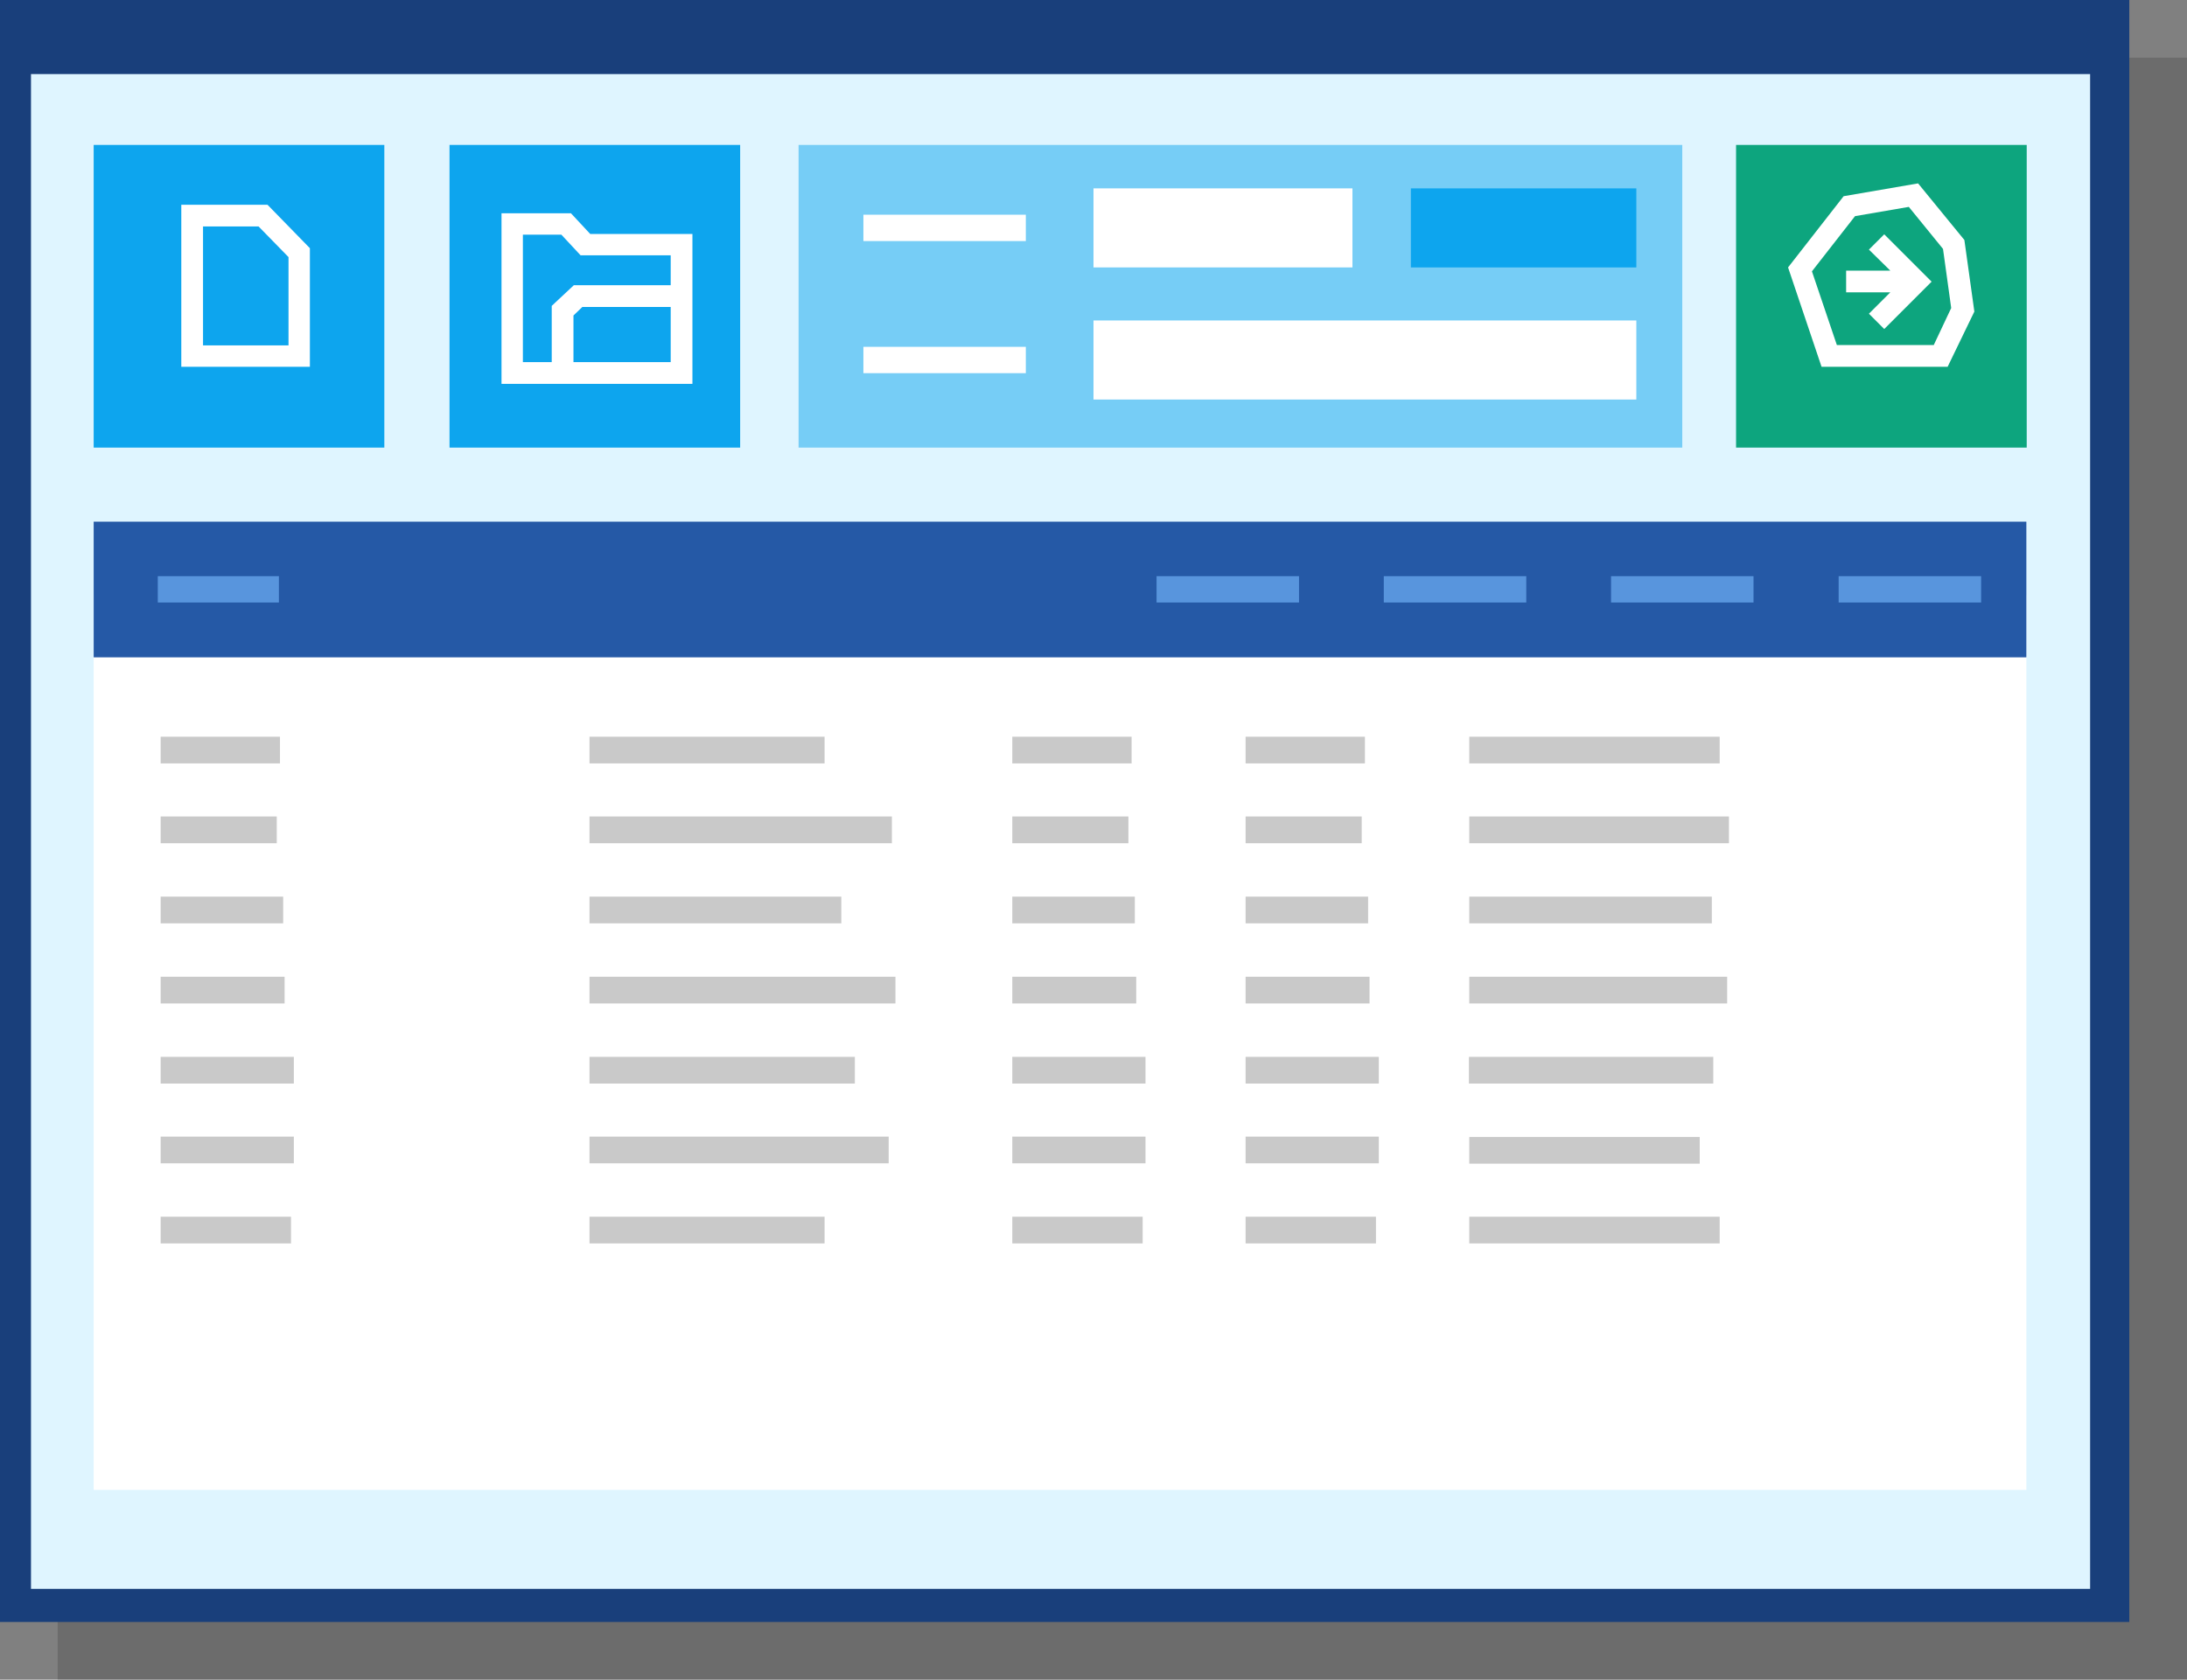 <?xml version="1.0" encoding="utf-8"?>
<!-- Generator: Adobe Illustrator 17.1.0, SVG Export Plug-In . SVG Version: 6.00 Build 0)  -->
<!DOCTYPE svg PUBLIC "-//W3C//DTD SVG 1.1//EN" "http://www.w3.org/Graphics/SVG/1.1/DTD/svg11.dtd">
<svg version="1.1" id="Layer_1" xmlns="http://www.w3.org/2000/svg" xmlns:xlink="http://www.w3.org/1999/xlink" x="0px" y="0px"
	 viewBox="0 168.8 614 471.7" enable-background="new 0 168.8 614 471.7" xml:space="preserve">
<rect x="0" y="168.8" width="614" height="471.7" fill="#808080" stroke="none"/>
<rect x="16.2" y="185" opacity="0.25" fill-rule="evenodd" clip-rule="evenodd" fill="#333333" width="597.8" height="455.5"/>
<rect y="168.8" fill-rule="evenodd" clip-rule="evenodd" fill="#193F7B" width="597.8" height="455.5"/>
<rect x="8.7" y="189.6" fill-rule="evenodd" clip-rule="evenodd" fill="#DFF5FF" width="578.1" height="425.4"/>
<rect x="26.3" y="335.9" fill-rule="evenodd" clip-rule="evenodd" fill="#FFFFFF" width="542.6" height="251.3"/>
<rect x="26.3" y="315.3" fill-rule="evenodd" clip-rule="evenodd" fill="#2559A6" width="542.6" height="38.1"/>
<rect x="26.3" y="209.5" fill-rule="evenodd" clip-rule="evenodd" fill="#0DA5EE" width="81.6" height="85"/>
<rect x="126.2" y="209.5" fill-rule="evenodd" clip-rule="evenodd" fill="#0DA5EE" width="81.6" height="85"/>
<rect x="487.4" y="209.5" fill-rule="evenodd" clip-rule="evenodd" fill="#0DA57E" width="81.6" height="85"/>
<rect x="224.2" y="209.5" fill-rule="evenodd" clip-rule="evenodd" fill="#76CDF6" width="248.1" height="85"/>
<rect x="396.1" y="221.7" fill-rule="evenodd" clip-rule="evenodd" fill="#0DA5EE" width="63.3" height="22.2"/>
<rect x="307" y="258.8" fill-rule="evenodd" clip-rule="evenodd" fill="#FFFFFF" width="152.4" height="22.2"/>
<rect x="307" y="221.7" fill-rule="evenodd" clip-rule="evenodd" fill="#FFFFFF" width="72.7" height="22.2"/>
<rect x="242.4" y="229.1" fill-rule="evenodd" clip-rule="evenodd" fill="#FFFFFF" width="45.6" height="7.4"/>
<rect x="44.3" y="330.6" fill-rule="evenodd" clip-rule="evenodd" fill="#5895DD" width="34" height="7.4"/>
<rect x="516.2" y="330.6" fill-rule="evenodd" clip-rule="evenodd" fill="#5895DD" width="40" height="7.4"/>
<rect x="452.3" y="330.6" fill-rule="evenodd" clip-rule="evenodd" fill="#5895DD" width="40" height="7.4"/>
<rect x="388.5" y="330.6" fill-rule="evenodd" clip-rule="evenodd" fill="#5895DD" width="40" height="7.4"/>
<rect x="324.7" y="330.6" fill-rule="evenodd" clip-rule="evenodd" fill="#5895DD" width="40" height="7.4"/>
<rect x="242.4" y="266.2" fill-rule="evenodd" clip-rule="evenodd" fill="#FFFFFF" width="45.6" height="7.4"/>
<path fill="#FFFFFF" d="M546.8,271.8h-35.4l-9.4-27.9l15.6-20l20.9-3.6l13,15.9l2.8,20.1L546.8,271.8z M515.7,265.7h27.2l4.9-10.4
	l-2.3-16.6l-9.6-11.8l-15.1,2.6L508.7,245L515.7,265.7z"/>
<polygon fill="#FFFFFF" points="529,261.2 524.7,256.9 530.7,250.9 518.3,250.9 518.3,244.8 530.7,244.8 524.7,238.9 529,234.6 
	542.3,247.9 "/>
<path fill="#C9C9C9" d="M45.1,428.1h34.4v-7.5H45.1V428.1z M236.2,420.6h-70.7v7.5h70.7V420.6z M79.9,443.1H45.1v7.5h34.8V443.1z
	 M165.5,450.6h85.9v-7.5h-85.9V450.6z M45.1,473.1h37.4v-7.5H45.1V473.1z M240,465.6h-74.5v7.5H240V465.6z M45.1,495.5h37.4v-7.5
	H45.1V495.5z M165.5,495.5h84v-7.5h-84V495.5z M78.6,375.7H45.1v7.5h33.5V375.7z M482.8,375.7h-70.3v7.5h70.3V375.7z M231.5,375.7
	h-66v7.5h66V375.7z M77.7,398.1H45.1v7.5h32.6V398.1z M412.5,398.1v7.5h72.9v-7.5H412.5z M250.4,398.1h-84.9v7.5h84.9V398.1z
	 M480.6,420.6h-68.1v7.5h68.1V420.6z M412.5,450.6h72.4v-7.5h-72.4V450.6z M481,465.6h-68.6v7.5H481V465.6z M477.2,488.1h-64.7v7.5
	h64.7V488.1z M45.1,518h36.6v-7.5H45.1V518z M383.2,375.7h-33.5v7.5h33.5V375.7z M382.3,398.1h-32.6v7.5h32.6V398.1z M349.7,428.1
	h34.4v-7.5h-34.4V428.1z M384.5,443.1h-34.8v7.5h34.8V443.1z M349.7,473.1h37.4v-7.5h-37.4V473.1z M349.7,495.5h37.4v-7.5h-37.4
	V495.5z M349.7,518h36.6v-7.5h-36.6V518z M317.7,375.7h-33.5v7.5h33.5V375.7z M316.8,398.1h-32.6v7.5h32.6V398.1z M284.2,428.1h34.4
	v-7.5h-34.4V428.1z M319,443.1h-34.8v7.5H319V443.1z M284.2,473.1h37.4v-7.5h-37.4V473.1z M284.2,495.5h37.4v-7.5h-37.4V495.5z
	 M284.2,518h36.6v-7.5h-36.6V518z M412.5,518h70.3v-7.5h-70.3V518z M165.5,518h66v-7.5h-66V518z"/>
<polygon fill="#FFFFFF" points="161,273.6 154.9,273.6 154.9,254.7 161.1,248.9 191.3,248.9 191.3,255 163.5,255 161,257.4 "/>
<path fill="#FFFFFF" d="M87,271.8H50.9v-45.5h24.2L87,238.5V271.8z M57,265.8h24V241l-8.4-8.6H57V265.8z"/>
<path fill="#FFFFFF" d="M194.4,276.6h-53.6v-47.9h19.5l5.4,5.8h28.7V276.6z M146.8,270.5h41.5v-30H163l-5.4-5.8h-10.8V270.5z"/>
</svg>
